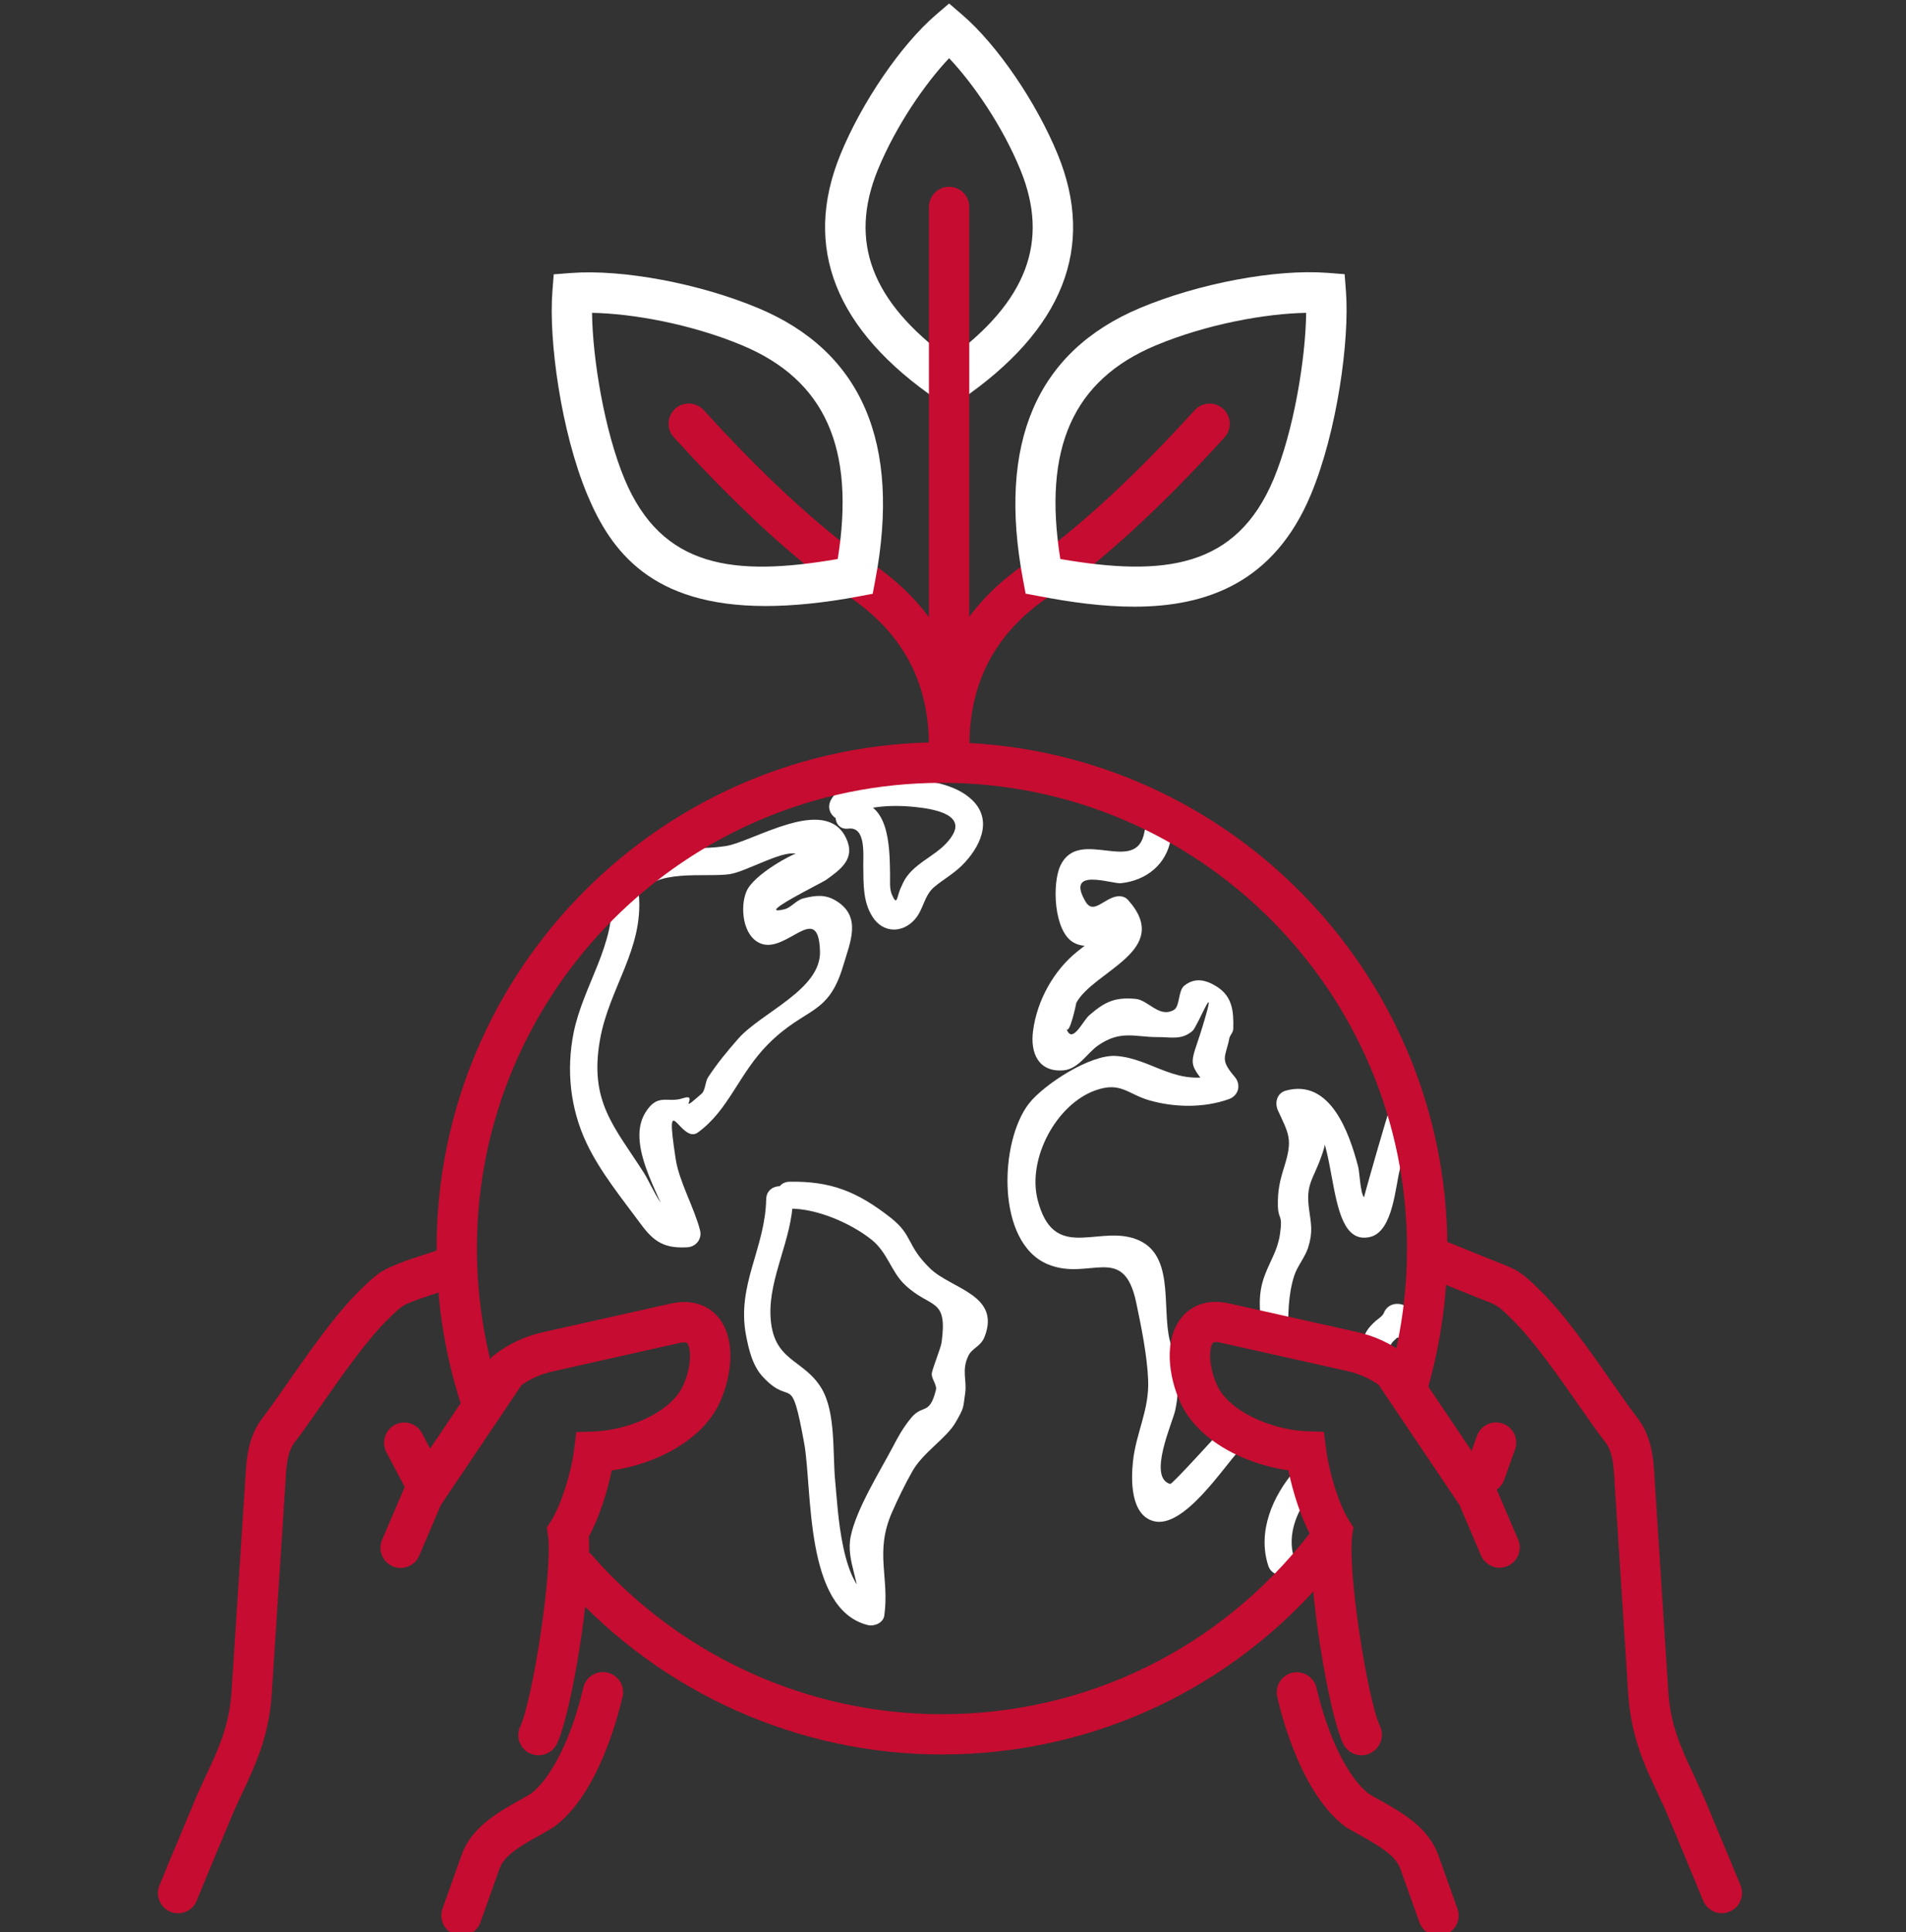 <?xml version="1.0" encoding="utf-8"?>
<!-- Generator: Adobe Illustrator 16.0.0, SVG Export Plug-In . SVG Version: 6.00 Build 0)  -->
<!DOCTYPE svg PUBLIC "-//W3C//DTD SVG 1.1//EN" "http://www.w3.org/Graphics/SVG/1.1/DTD/svg11.dtd">
<svg version="1.1" id="Layer_1" xmlns="http://www.w3.org/2000/svg" xmlns:xlink="http://www.w3.org/1999/xlink" x="0px" y="0px"
	 width="225px" height="228px" viewBox="0 0 225 228" enable-background="new 0 0 225 228" xml:space="preserve">
<rect x="0" y="0" width="225" height="228" fill="#333333" stroke="none"/>
<path fill="#FFFFFF" d="M112.04,48.133l-1.35-0.921c-12.098-8.263-15.971-18.02-11.479-28.985
	c2.524-6.166,7.16-12.951,11.271-16.479l1.557-1.335l1.554,1.335c4.113,3.527,8.748,10.313,11.273,16.479
	c4.492,10.965,0.619,20.706-11.479,28.985L112.04,48.133z M112.04,6.865c-2.842,3.003-6.287,7.993-8.415,13.173
	c-3.445,8.438-0.778,15.541,8.415,22.279c9.191-6.738,11.875-13.841,8.414-22.279C118.326,14.842,114.881,9.868,112.04,6.865z"/>
<path fill="#FFFFFF" d="M72.191,105.61c0.508,5.847-3.35,10.661-4.477,16.255c-0.873,4.371-0.413,8.914,1.524,13.014
	c1.587,3.369,4.223,6.596,6.414,9.566c1.54,2.098,2.794,2.877,5.461,2.734c1.032-0.049,1.794-0.971,1.524-2.018
	c-0.683-2.654-2.477-5.77-2.874-8.408c-1.365-8.883,0.619-1.684,2.604-3.113c3.667-2.639,4.842-6.943,8.303-10.426
	c4.461-4.48,7.097-3.273,8.875-9.279c0.81-2.75,2.207-5.736-0.794-7.611c-1.333-0.844-2.524-0.668-3.921-0.318
	c-0.826,0.206-1.461,1.112-2.239,1.287c-3.699,0.874,4.366-3.083,4.921-3.464c1.747-1.256,3.524-2.511,2.366-4.942
	c-2.461-5.148-10.938,0.445-14.241,0.953c-4.953,0.764-10.271-0.969-12.97,4.227c-0.937,1.813,1.794,3.418,2.747,1.605
	c1.699-3.258,7.906-2.097,10.732-2.527c1.953-0.301,6.08-2.779,7.811-2.414c-0.206-0.049-5.017,2.414-5.858,4.496
	c-0.746,1.813-0.444,5.244,1.699,6.103c3.08,1.224,6.827-5.147,7.001,0.938c0.127,4.513-6.922,7.196-9.652,10.296
	c-1.302,1.479-2.492,2.924-3.556,4.545c-0.349,0.523-0.317,1.541-0.762,1.938c-3.127,2.75-0.159-0.158-2.222,0.541
	c-1.81,0.619-2.969-0.699-4.445,1.732c-2.461,4.053,2.445,10.727,3.461,14.65c0.508-0.666,1.016-1.334,1.524-2.018
	c-2.715,0.143-4.017-3.781-5.128-5.545c-3.477-5.451-6.493-8.391-5.191-15.732c1.096-6.15,5.144-10.663,4.588-17.098
	C75.192,103.591,72,103.576,72.191,105.61z"/>
<path fill="#FFFFFF" d="M90.448,141.506c-0.127,5.848-3.509,10.107-2.381,16.049c0.333,1.732,0.778,3.656,2.048,4.975
	c3.397,3.592,3.223-0.922,4.811,7.723c1,5.498,0,19.609,7.509,21.5c0.746,0.191,1.826-0.238,1.953-1.113
	c0.635-4.512-1.159-7.451,0.904-12.172c0.699-1.588,1.557-3.369,2.43-4.893c1.27-2.227,4.016-3.863,5.096-5.754
	c1.015-1.779,0.857-1.572,1.126-3.48c0.207-1.43-0.459-2.684,0.381-4.385c0.445-0.906,1.461-1.064,1.906-2.225
	c1.92-4.941-3.906-5.641-6.382-8.01c-2.889-2.764-2.016-3.924-4.715-6.039c-3.969-3.113-7.097-4.32-11.923-4.242
	c-2.048,0.031-2.048,3.211,0,3.18c3.08-0.049,7.128,1.635,9.668,3.654c1.92,1.541,2.301,3.766,3.937,5.322
	c3.048,2.893,5.081,1.414,4.334,6.818c-0.095,0.65-0.968,2.781-1.144,3.576c-0.127,0.65,0.636,1.414,0.477,2.018
	c-0.762,3.098-1.571,1.605-2.969,3.354c-0.937,1.158-1.444,2.08-2.143,3.416c-1.461,2.779-4.255,7.213-4.938,10.471
	c-0.635,2.988,1.302,5.547,0.873,8.549c0.651-0.365,1.302-0.746,1.953-1.111c-4-1.018-4.35-10.758-4.651-13.762
	c-0.349-3.322,0.111-8.248-1.651-11.139c-2.143-3.514-5.747-3.084-6.001-8.502c-0.206-4.576,2.556-9.059,2.651-13.793
	C93.655,139.455,90.48,139.455,90.448,141.506z"/>
<path fill="#FFFFFF" d="M100.148,97.775c2.08-0.255,1.746,3.004,1.762,4.45c0.032,2.033-0.063,4.146,1.08,5.942
	c1.222,1.938,3.524,2.002,5.016,0.302c1.032-1.176,1.064-2.797,2.303-3.83c1.079-0.89,2.285-1.557,3.287-2.558
	c2.047-2.05,3.666-5.229,1.205-7.644c-2.126-2.082-5.762-2.463-8.572-2.511c-2.35-0.032-6.875-0.017-8.161,2.511
	c-0.92,1.812,1.81,3.432,2.747,1.604c0.159-0.302,1.683-0.651,2.413-0.763c1.588-0.238,3.271-0.223,4.874-0.047
	c1.746,0.189,5.841,0.746,4.365,3.273c-1.285,2.192-3.937,2.924-5.397,4.895c-0.349,0.46-0.556,0.969-0.794,1.492
	c-0.396,0.922-0.365,2.115-0.984,0.685c-0.316-0.731-0.206-1.653-0.222-2.416c-0.048-3.353-0.079-9.138-4.938-8.549
	C98.148,94.835,98.116,98.014,100.148,97.775z"/>
<path fill="#FFFFFF" d="M152.094,157.572c-0.064-2.32-0.031-4.848,0.697-7.072c0.381-1.145,1.271-2.146,1.637-3.305
	c0.588-1.875,0.334-2.781,0.096-4.576c-0.398-2.924,0.521-3.48,1.443-6.119c0.238-0.684,0.523-1.43,0.461-2.146
	c-0.143-2.018-2.049-3.256-2.842-4.957c-0.318,0.779-0.635,1.559-0.953,2.336c6.191-1.684,2.922,15.686,9.113,14.223
	c2.73-0.652,2.969-6.039,3.539-8.105c0.684-2.414,1.398-4.813,2.129-7.213c0.586-1.971-2.477-2.797-3.064-0.842
	c-0.572,1.891-1.158,3.797-1.699,5.688c-0.412,1.398-1.65,5.785-1.635,5.801c-0.445-0.572-0.508-2.908-0.684-3.607
	c-1.047-3.988-3.27-10.424-8.523-8.994c-1.064,0.287-1.365,1.414-0.953,2.336c1.254,2.734,1.762,3.354,0.809,6.451
	c-0.586,1.893-0.855,2.924-0.809,4.879c0.047,1.621,0.588,0.859,0.254,3.209c-0.271,1.939-1.111,3.1-1.779,4.848
	c-1,2.59-0.492,4.449-0.428,7.199C148.982,159.621,152.156,159.621,152.094,157.572z"/>
<path fill="#FFFFFF" d="M135.107,98.125c-0.906,5.292-7.717-0.651-9.924,4.004c-1,2.099-0.809,7.771,1.557,9.091
	c3.715,2.065,8.207-5.181,0.445,1.049c-2.748,2.193-4.764,5.72-5.24,9.405c-0.334,2.574,0.635,4.848,3.572,4.625
	c1.795-0.143,2.826-2.051,4.111-2.941c2.684-1.857,4.383-0.969,7.018-0.984c1.572-0.016,2.842,0.398,4.143-0.746
	c0.588-0.525,3.176-7.072,1.127-0.365c-1.443,4.734-2.016,3.83,1.588,8.025c0.238-0.891,0.461-1.766,0.699-2.654
	c-5.207,1.842-8.096-1.732-12.463-2.035c-3.031-0.207-8.51,3.369-10.271,5.609c-3.492,4.467-3.938,16.416,2.223,18.975
	c4.891,2.033,8.938-2.59,10.43,4.496c0.605,2.861,1.303,6.293,1.414,9.17c0.143,3.574-1.43,6.164-1.795,9.629
	c-0.221,2.082-0.316,6.262,2.43,7.008c3.557,0.971,8.271-6.402,10.098-8.311c1.428-1.477-0.826-3.719-2.238-2.24
	c-0.334,0.334-5.652,6.229-5.891,6.166c-2.699-0.748,0.287-7.262,0.588-8.662c0.682-3.193,0.174-5.146-0.619-8.197
	c-1.049-4.084,0.762-10.68-4.445-12.174c-4.43-1.271-9.318,2.67-11.162-4.449c-1.27-4.879,2.191-11.33,6.828-12.967
	c2.953-1.049,3.777,0.43,6.318,1.176c3.047,0.875,6.492,0.906,9.398-0.127c1.176-0.412,1.508-1.717,0.697-2.654
	c-1.809-2.113-1.063-2.256-0.619-4.545c0.08-0.381,0.461-0.65,0.461-1.127c0.047-1.955-0.047-3.799-2-4.99
	c-1.223-0.762-2.508-1.08-3.762-0.096c-0.779,0.604-0.508,2.479-1.27,2.893c-1.764,0.953-2.986-1.191-4.51-1.318
	c-2.35-0.207-3.541,0.27-5.445,1.922c-0.811,0.699-2.047,3.574-2.73,1.541c0.35,1.033,1.238-3.098,1.174-2.971
	c2.064-3.83,11.463-6.182,6.129-12.156c-0.508-0.572-1.285-0.524-1.922-0.255c-1.334,0.572-2.316,1.797-3.111,0.43
	c-2.412-4.131,3.129-2.034,4.207-2.161c3.018-0.334,5.35-2.239,5.857-5.196C138.52,96.965,135.455,96.106,135.107,98.125z"/>
<path fill="#FFFFFF" d="M165.365,157.873c2.047,0,2.047-3.178,0-3.178S163.318,157.873,165.365,157.873z"/>
<path fill="#FFFFFF" d="M152.809,173.557c-2.557,2.973-4.398,7.152-3.098,11.172c0.619,1.939,3.699,1.111,3.064-0.842
	c-0.938-2.908,0.461-5.943,2.287-8.09C156.379,174.271,154.141,172,152.809,173.557z"/>
<path fill="#FFFFFF" d="M163.365,154.918c-0.16,0.381-0.652,0.684-0.953,0.938c-0.412,0.365-0.809,0.764-1.096,1.238
	c-0.746,1.273-0.27,2.543-0.412,3.895c-0.096,0.857,0.793,1.572,1.588,1.59c0.938,0.016,1.492-0.748,1.588-1.59
	c0.111-1.08-0.396-2.02,0.477-2.797c0.824-0.746,1.459-1.383,1.873-2.432C167.176,153.854,164.111,153.027,163.365,154.918z"/>
<path fill="#C60C30" d="M111.198,207.023c-16.939,0-33.085-7.23-44.404-19.832l-1.937-0.938l2.064-4.291l2.794,1.352l0.318,0.365
	c10.43,11.807,25.417,18.592,41.15,18.592c17.019,0,32.798-7.707,43.292-21.166l0.762-1.049l3.842,2.813l-0.809,1.113
	C146.838,198.633,129.693,207.023,111.198,207.023z"/>
<path fill="#C60C30" d="M54.855,166.994c-2.207-6.309-3.318-12.936-3.318-19.688c0-32.925,26.767-59.718,59.661-59.718
	c32.894,0,59.662,26.792,59.662,59.718c0,5.926-0.875,11.789-2.572,17.416l-4.557-1.383c1.572-5.164,2.365-10.568,2.365-16.018
	c0-30.305-24.623-54.95-54.898-54.95s-54.898,24.63-54.898,54.935c0,6.213,1.032,12.299,3.048,18.115L54.855,166.994z"/>
<path fill="#C60C30" d="M54.474,228.412c-0.27,0-0.54-0.047-0.793-0.143c-1.238-0.445-1.889-1.813-1.445-3.051l2.254-6.326
	c1.159-3.289,4.302-5.037,6.811-6.451c0.477-0.27,0.937-0.523,1.381-0.795c2.429-1.842,4.842-6.736,6.176-12.506
	c0.301-1.287,1.572-2.064,2.857-1.779c1.286,0.303,2.08,1.572,1.778,2.861c-0.62,2.652-3,11.615-8.081,15.334l-0.174,0.111
	c-0.508,0.318-1.064,0.619-1.62,0.938c-2.016,1.127-4.096,2.287-4.651,3.893l-2.254,6.326
	C56.379,227.793,55.458,228.412,54.474,228.412z M169.795,228.412c-0.984,0-1.889-0.604-2.238-1.588l-2.254-6.326
	c-0.572-1.605-2.652-2.766-4.652-3.893c-0.555-0.318-1.096-0.619-1.619-0.922l-0.174-0.111c-5.082-3.719-7.479-12.682-8.082-15.334
	c-0.301-1.287,0.508-2.559,1.779-2.861c1.285-0.285,2.555,0.51,2.857,1.781c1.332,5.768,3.746,10.662,6.174,12.506
	c0.445,0.27,0.906,0.523,1.383,0.793c2.523,1.416,5.65,3.164,6.826,6.453l2.254,6.324c0.445,1.238-0.205,2.605-1.443,3.051
	C170.334,228.365,170.064,228.412,169.795,228.412z M203.262,225.758c-0.938,0-1.844-0.572-2.207-1.494
	c-0.477-1.191-2.43-5.848-3.461-8.342l-0.588-1.398c-0.43-1.049-0.889-2.018-1.35-2.986c-1.588-3.385-3.223-6.898-3.477-12.109
	l-1.588-24.646c-0.111-2.289-0.316-3.623-1.096-4.625c-0.826-1.049-1.842-2.51-3.033-4.211c-2.428-3.48-5.461-7.818-7.984-10.281
	c-1.65-1.621-1.65-1.621-3.523-2.336l-0.396-0.158l-6.971-2.814c-1.223-0.49-1.811-1.875-1.316-3.098
	c0.492-1.223,1.873-1.811,3.094-1.318l7.287,2.939c2.572,0.986,2.969,1.24,5.145,3.369c2.842,2.781,6.018,7.309,8.557,10.965
	c1.143,1.637,2.127,3.051,2.873,4.004c1.715,2.193,1.969,4.703,2.096,7.279l1.588,24.645c0.207,4.307,1.525,7.104,3.049,10.346
	c0.477,1.033,0.969,2.082,1.43,3.178l0.586,1.398c1.049,2.512,3.016,7.215,3.494,8.406c0.49,1.223-0.098,2.607-1.318,3.098
	C203.848,225.711,203.547,225.758,203.262,225.758z M21.024,225.758c-0.302,0-0.604-0.047-0.889-0.174
	c-1.223-0.492-1.81-1.875-1.318-3.1c0.429-1.08,2.096-5.068,3.191-7.676l0.889-2.129c0.46-1.111,0.953-2.16,1.429-3.193
	c1.524-3.242,2.826-6.039,3.032-10.313l1.604-24.711c0.127-2.543,0.381-5.053,2.096-7.246c0.746-0.953,1.73-2.367,2.857-3.988
	c2.556-3.654,5.715-8.199,8.573-10.98c2.175-2.129,2.572-2.383,5.144-3.369l0.397-0.158l3.429-1.129
	c1.238-0.414,2.588,0.271,3,1.525c0.413,1.256-0.27,2.59-1.524,3.004l-3.604,1.207c-1.874,0.715-1.874,0.715-3.524,2.336
	c-2.524,2.463-5.556,6.801-7.985,10.297c-1.175,1.686-2.191,3.146-3.017,4.195c-0.778,1.002-0.984,2.336-1.095,4.576l-1.604,24.711
	c-0.254,5.18-1.889,8.676-3.477,12.061c-0.46,0.969-0.921,1.955-1.35,3.004l-0.889,2.129c-1.08,2.574-2.73,6.531-3.159,7.611
	C22.865,225.203,21.96,225.758,21.024,225.758z M160.713,207.119c-0.889,0-1.744-0.508-2.158-1.367
	c-1.762-3.719-4.158-18.561-3.764-24.439c-1.205-2.209-2.174-5.229-2.697-7.818c-5.098-0.715-10.701-3.48-12.766-8.025
	c-1.412-3.098-1.936-7.373,0.098-9.947c0.729-0.922,2.412-2.367,5.477-1.764l15.018,3.354c2.256,0.477,4.238,1.383,6.018,2.748
	l0.301,0.238l7.479,11.107l0.635-1.779c0.443-1.24,1.809-1.891,3.047-1.447c1.24,0.445,1.891,1.813,1.445,3.053l-1.285,3.592
	c-0.174,0.475-0.492,0.873-0.873,1.143l2.523,5.896c0.523,1.207-0.047,2.605-1.254,3.131c-1.207,0.523-2.604-0.049-3.127-1.256
	l-2.541-5.959l-9.541-14.174c-1.127-0.797-2.381-1.336-3.826-1.654l-14.986-3.354c-0.096-0.016-0.619-0.109-0.764,0.064
	c-0.475,0.604-0.508,2.797,0.51,5.006c1.461,3.178,6.621,5.275,10.572,5.418l2.033,0.064l0.254,2.018
	c0.316,2.574,1.443,6.467,2.746,8.502l0.477,0.746l-0.127,0.891c-0.619,4.084,1.793,19.467,3.27,22.58
	c0.557,1.193,0.049,2.607-1.143,3.18C161.412,207.055,161.063,207.119,160.713,207.119z M63.571,207.119
	c-0.333,0-0.683-0.08-1.016-0.223c-1.191-0.557-1.699-1.986-1.143-3.178c1.46-3.115,3.874-18.514,3.271-22.582l-0.127-0.889
	l0.476-0.748c1.159-1.811,2.397-5.625,2.747-8.5l0.254-2.02l2.032-0.063c4.032-0.145,9.097-2.193,10.573-5.42
	c1.016-2.209,0.968-4.402,0.492-5.004c-0.127-0.16-0.651-0.08-0.81-0.049l-14.891,3.338c-1.477,0.316-2.731,0.857-3.858,1.652
	l-9.542,14.174l-2.54,5.959c-0.524,1.209-1.921,1.779-3.127,1.256c-1.207-0.525-1.778-1.922-1.254-3.131l2.667-6.229l-2.159-4.1
	c-0.619-1.16-0.175-2.607,0.984-3.227c1.159-0.621,2.604-0.176,3.223,0.984l0.953,1.813l7.287-10.822l0.301-0.238
	c1.778-1.367,3.747-2.271,6.049-2.748l14.923-3.338c3.128-0.619,4.811,0.826,5.541,1.748c2.032,2.574,1.508,6.85,0.095,9.947
	c-2.08,4.545-7.668,7.311-12.764,8.025c-0.524,2.59-1.492,5.609-2.699,7.818c0.397,5.879-2,20.705-3.763,24.439
	C65.317,206.627,64.459,207.119,63.571,207.119z M112.04,90.656c-0.016,0-0.032,0-0.048,0c-1.317-0.017-2.366-1.112-2.334-2.431
	v-0.223V87.7c-0.095-7.611-3.382-13.412-10.033-17.702c-0.604-0.381-7.97-5.069-20.083-18.401c-0.889-0.969-0.81-2.479,0.159-3.369
	c0.969-0.874,2.477-0.811,3.366,0.159c11.748,12.935,18.876,17.432,19.067,17.56c0.016,0.016,0.032,0.016,0.047,0.032
	c3.064,1.97,5.557,4.258,7.478,6.849V24.424c0-1.319,1.063-2.384,2.382-2.384c1.318,0,2.38,1.064,2.38,2.384v48.355
	c1.906-2.575,4.383-4.831,7.414-6.786c0.127-0.08,0.254-0.143,0.396-0.207c1.414-0.938,8.24-5.752,18.797-17.384
	c0.889-0.969,2.398-1.049,3.367-0.159c0.967,0.89,1.047,2.399,0.158,3.369c-12.383,13.634-19.797,18.242-20.115,18.417
	c-0.111,0.064-0.221,0.127-0.332,0.175c-6.447,4.259-9.621,10.043-9.67,17.655c0,0.048,0,0.111,0,0.159v0.317
	C114.389,89.607,113.324,90.656,112.04,90.656z"/>
<path fill="#FFFFFF" d="M133.885,71.587c-3.684,0-7.494-0.524-11.209-1.239l-1.604-0.302l-0.301-1.605
	c-3.049-16.177,1.586-26.967,13.811-32.1c6.938-2.908,16.002-4.608,22.1-4.147l2.049,0.159l0.158,2.05
	c0.428,5.721-1.033,16.51-4.145,23.963C150.428,68.695,142.504,71.587,133.885,71.587z M125.168,65.962
	c12.271,2.113,20.781,1.064,25.18-9.423c2.365-5.673,3.777-14.174,3.842-19.625c-4.748,0.08-11.717,1.319-17.766,3.846
	C126.676,44.844,123.088,52.884,125.168,65.962z"/>
<path fill="#FFFFFF" d="M90.369,71.508c-13.446,0-18.241-6.436-21.035-13.125c-3.111-7.453-4.572-18.243-4.127-23.963l0.159-2.05
	l2.048-0.159c6.081-0.461,15.161,1.239,22.099,4.147c12.224,5.117,16.875,15.923,13.812,32.1l-0.301,1.605l-1.604,0.302
	C97.195,71.159,93.544,71.508,90.369,71.508z M69.889,36.914c0.063,5.451,1.477,13.952,3.842,19.625
	c4.397,10.504,12.891,11.537,25.163,9.423c2.096-13.094-1.508-21.119-11.256-25.203C81.605,38.233,74.636,36.994,69.889,36.914z"/>
</svg>
